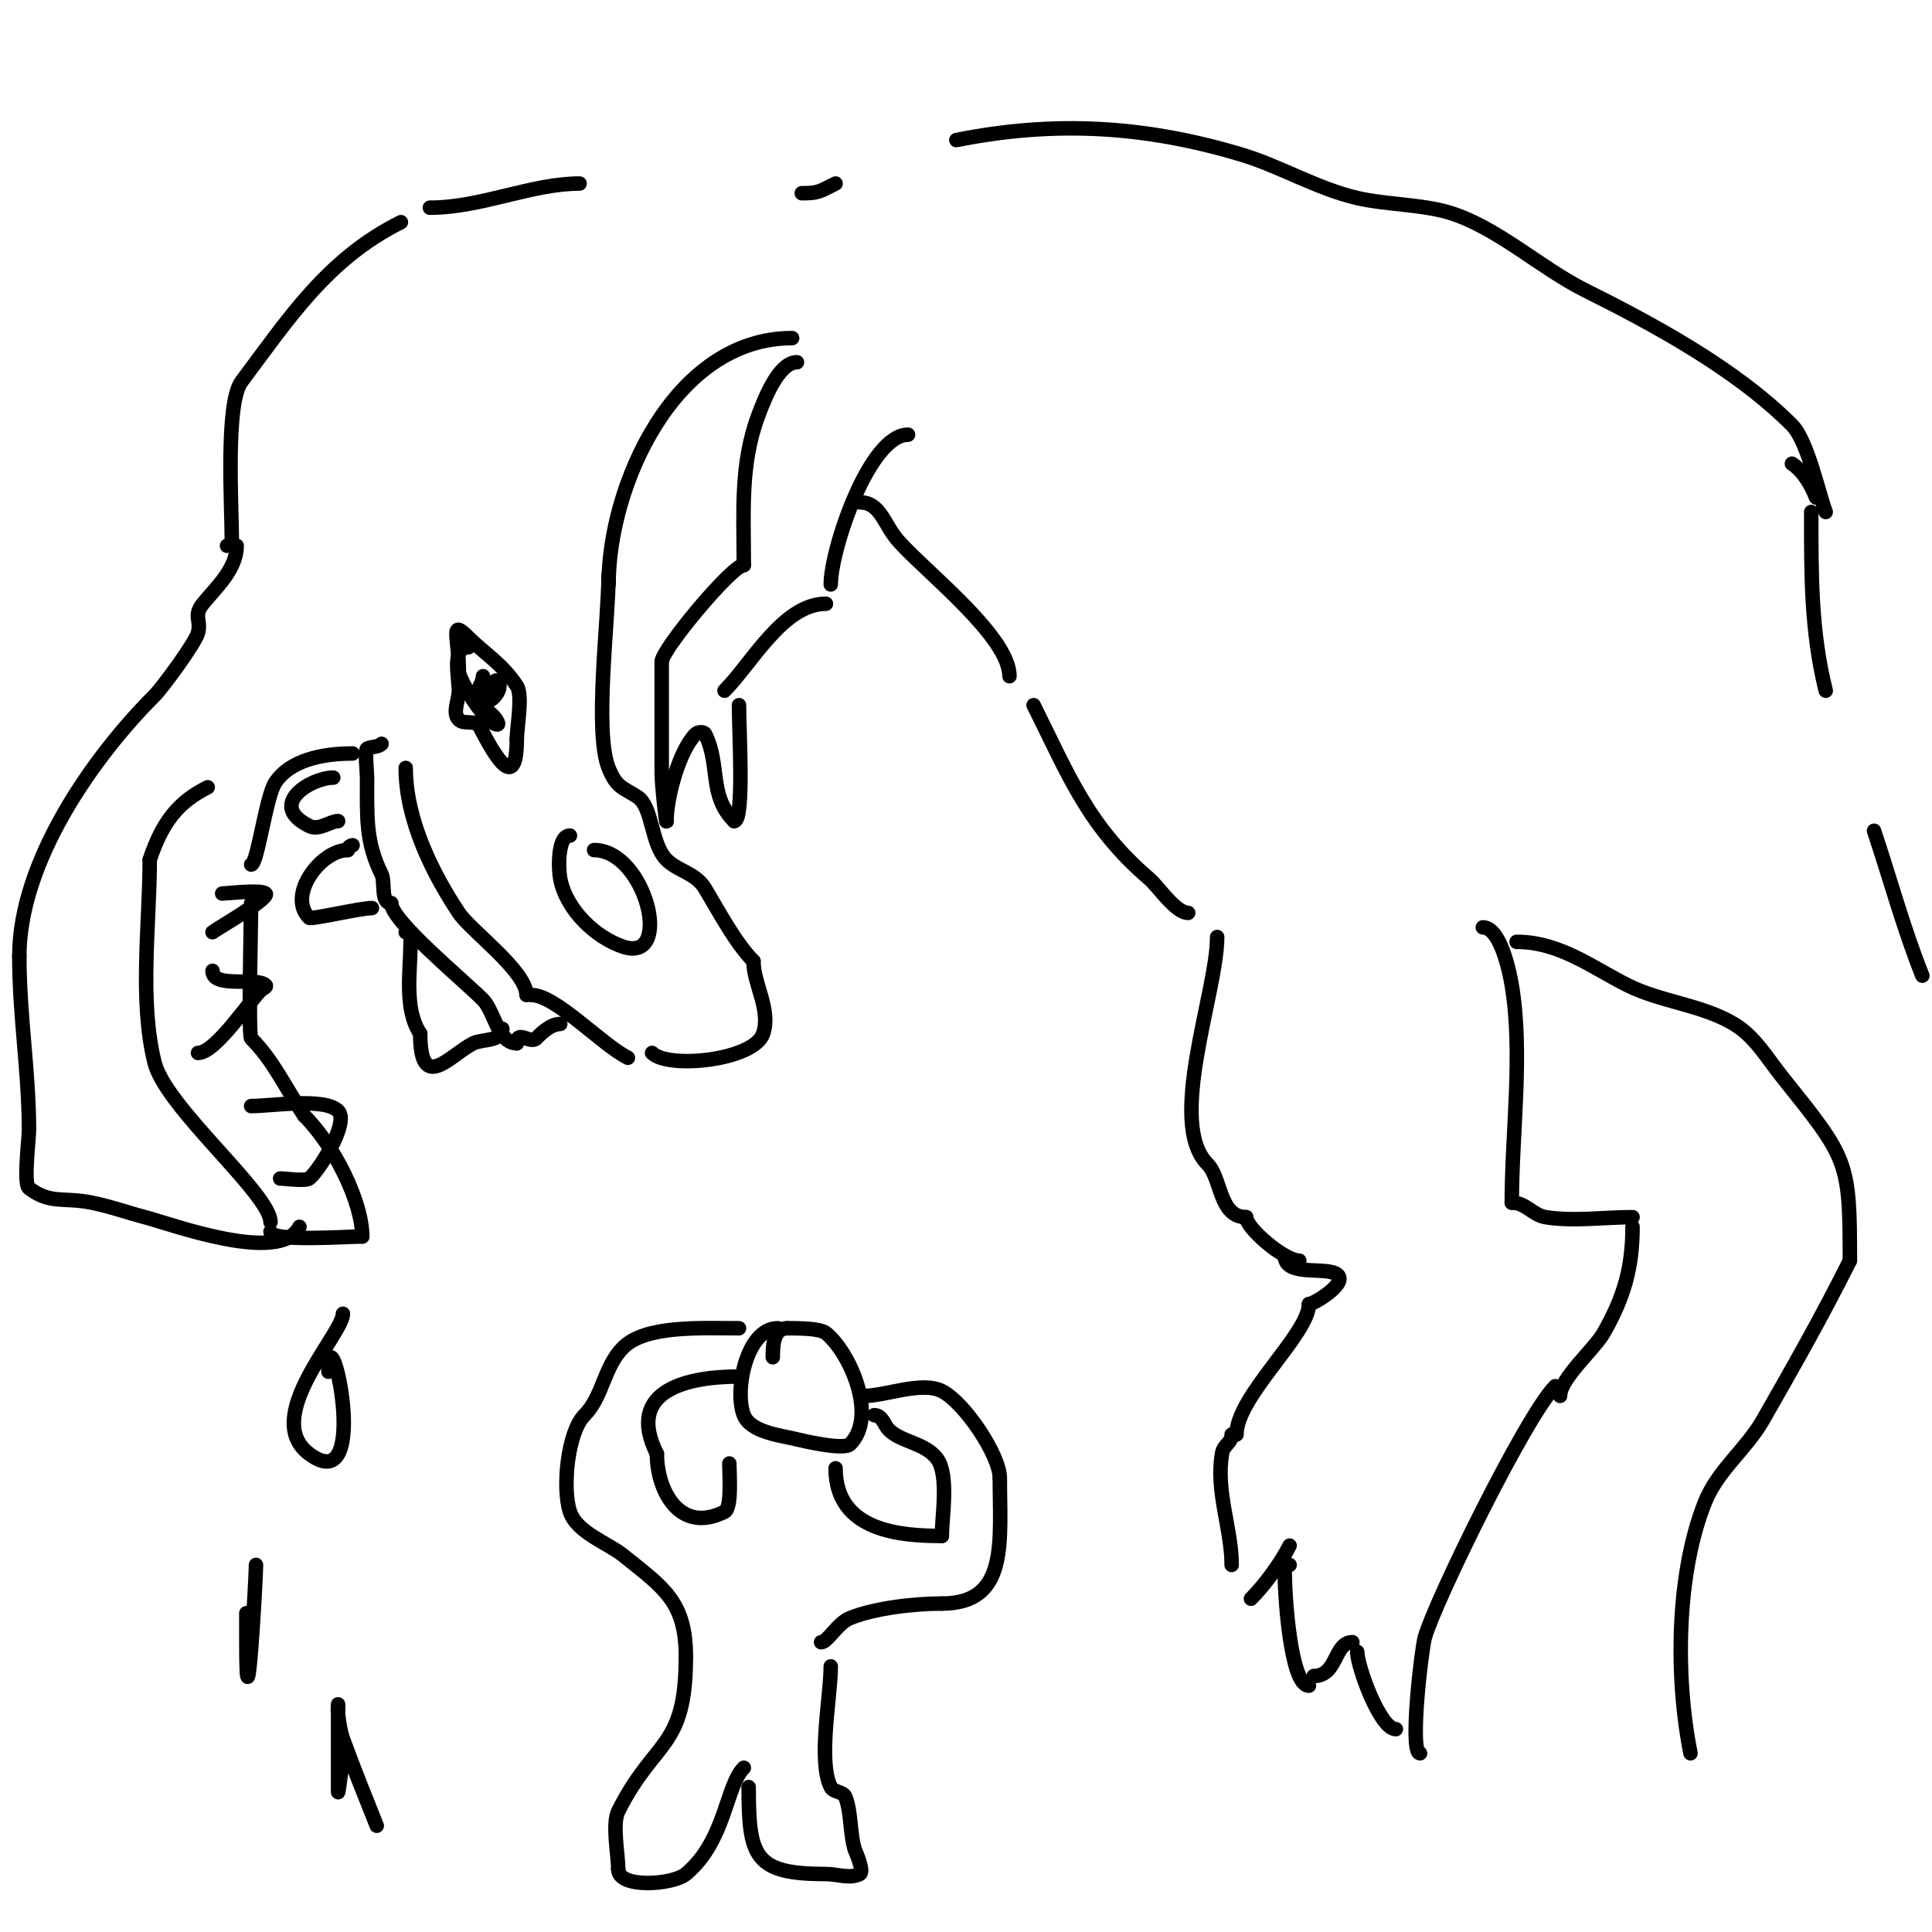 <svg viewBox='0 0 400 400' version='1.1' xmlns='http://www.w3.org/2000/svg' xmlns:xlink='http://www.w3.org/1999/xlink'><g fill='none' stroke='#000000' stroke-width='3' stroke-linecap='round' stroke-linejoin='round'><path d='M252,194c0,11.392 -10.512,38.488 -2,47c2.917,2.917 2.379,11 8,11'/><path d='M258,252c0,2.232 7.839,9 11,9'/><path d='M307,192c3.512,0 5.427,8.564 6,12c2.36,14.159 0,30.603 0,45'/><path d='M313,249c2.945,0 4.274,2.546 7,3c5.575,0.929 12.32,0 18,0'/><path d='M338,254c0,8.415 -1.756,14.572 -6,22c-1.887,3.303 -9,9.417 -9,13'/><path d='M322,287c-6.071,6.071 -24.963,44.723 -27,52c-0.719,2.567 -3.22,24 -1,24'/><path d='M289,358c-3.303,0 -8,-13.031 -8,-16'/><path d='M280,340c-3.847,0 -3.043,7 -8,7'/><path d='M271,349c-3.846,0 -5,-18.844 -5,-23c0,-1.333 -0.567,-2 1,-2'/><path d='M267,320c-1.792,3.583 -5.209,8.209 -8,11'/><path d='M255,324c0,-7.552 -3.321,-15.075 -2,-23c0.335,-2.011 2,-2.138 2,-4'/><path d='M256,297c0,-7.917 15,-20.778 15,-27'/><path d='M271,270c0.985,0 7.858,-4.142 6,-6c-1.987,-1.987 -11,0.566 -11,-4'/><path d='M314,195c8.933,0 15.71,5.355 23,9c6.893,3.446 15.374,4.024 22,8c4.347,2.608 6.873,7.091 10,11c13.56,16.951 14,17.208 14,38'/><path d='M383,261c-5.879,11.758 -11.789,22.131 -18,33c-3.471,6.075 -9.352,10.38 -12,17c-5.977,14.941 -6.132,36.341 -3,52'/><path d='M246,189c-2.61,0 -6.17,-5.431 -8,-7c-12.781,-10.955 -16.734,-21.468 -24,-36'/><path d='M209,140c0,-8.196 -17.171,-21.442 -23,-28c-3.012,-3.389 -3.659,-8 -8,-8'/><path d='M188,90c-8.042,0 -16,23.806 -16,31'/><path d='M171,125c-8.848,0 -15.407,12.407 -21,18'/><path d='M165,75c-3.877,0 -6.881,8.016 -8,11c-3.8,10.133 -3,20.193 -3,31'/><path d='M154,117c-2.432,0 -17,17.497 -17,20'/><path d='M137,137c0,7.667 0,15.333 0,23c0,2.692 1,11.279 1,10'/><path d='M138,170c0,-4.959 2.662,-14.662 6,-18c0.471,-0.471 1.702,-0.596 2,0c3.188,6.377 0.646,12.646 6,18'/><path d='M152,170c2.133,0 1,-18.429 1,-24'/><path d='M164,70c-24.447,0 -38,30.613 -38,51'/><path d='M83,46c-15.236,7.618 -23.222,19.962 -33,33c-3.372,4.495 -2,26.048 -2,33'/><path d='M48,112c0,0.471 -0.529,1 -1,1'/><path d='M97,134c-3.555,0 -2,5.903 -2,9c0,2 -1.414,4.586 0,6c0.972,0.972 2.901,0.175 4,1c0.569,0.427 8,17.44 8,3'/><path d='M107,153c0,-2.374 1.287,-9.069 0,-11c-3.112,-4.669 -6.694,-6.694 -10,-10c-4.001,-4.001 -2,-0.156 -2,7'/><path d='M95,139c0,1.767 5.596,11 8,11c0.662,0 -1.334,-3 -3,-3'/><path d='M100,140c0,1.7 -2.202,3.798 -1,5c1.849,1.849 5.66,-2.34 4,-4c-0.86,-0.86 -1.387,3 -3,3'/><path d='M118,173c-2.624,0 -2.402,6.99 -2,9c1.303,6.516 7.421,12.14 13,14c10.589,3.53 4.661,-20 -6,-20'/><path d='M126,119c0,9.383 -3.018,32.455 0,40c1.688,4.22 3.055,4.036 6,6c3.167,2.111 2.74,9.74 6,13c2.41,2.41 6.018,2.696 8,6c2.739,4.565 6.325,11.325 10,15'/><path d='M156,199c0,4.763 3.66,10.019 2,15c-1.842,5.527 -19.616,7.384 -23,4'/><path d='M130,219c-5.463,-2.732 -14.945,-13 -20,-13'/><path d='M109,206c0,-4.941 -11.52,-13.28 -14,-17c-5.326,-7.989 -11,-19.158 -11,-30'/><path d='M116,212c-2.122,0 -4.169,2.169 -5,3c-1.183,1.183 -4,-1.879 -4,1'/><path d='M107,216c-3.922,0 -4.654,-6.654 -7,-9c-4.271,-4.271 -19,-16.379 -19,-20'/><path d='M81,187c-2.28,0 -1.206,-4.412 -2,-6c-3.364,-6.727 -3,-12.049 -3,-20c0,-0.843 -0.495,-5.753 0,-6c0.943,-0.471 2.255,-0.255 3,-1'/><path d='M79,154'/><path d='M104,213c0,2.645 -4.256,2.128 -6,3c-4.813,2.406 -11,10.585 -11,-2'/><path d='M87,214c-3.409,-5.114 -2,-12.947 -2,-19c0,-1.333 0.567,-2 -1,-2'/><path d='M77,188c-2.377,0 -12.566,2.434 -13,2c-4.596,-4.596 2.385,-14 8,-14'/><path d='M72,176c0,-0.471 0.529,-1 1,-1'/><path d='M70,170c-1.678,0 -3.901,2.049 -6,1c-8.791,-4.396 0.409,-10 5,-10'/><path d='M73,156c-6.431,0 -12.96,1.44 -16,6c-1.934,2.902 -3.698,17 -5,17'/><path d='M52,187c0,2.449 -0.619,27.381 0,28c4.595,4.595 6.666,9.499 11,16'/><path d='M63,231c6.33,6.33 12,17.943 12,25'/><path d='M75,256c-3.155,0 -19,1.159 -19,-1'/><path d='M56,253c0,-5.799 -21.674,-23.697 -24,-33c-3.218,-12.871 -1,-28.683 -1,-42'/><path d='M31,178c2.614,-7.841 5.915,-11.958 12,-15'/><path d='M58,244c1.048,0 5.121,0.586 6,0c1.679,-1.12 8.459,-11.541 6,-14c-2.804,-2.804 -13.766,-1 -18,-1'/><path d='M41,218c3.59,0 10.578,-10.578 13,-13c0.333,-0.333 1.333,-0.667 1,-1c-1.825,-1.825 -11,0.743 -11,-3'/><path d='M44,193c0.46,-0.46 11.973,-7.027 11,-8c-0.886,-0.886 -8.194,0 -9,0'/><path d='M62,254c-3.918,7.835 -26.292,-0.498 -32,-2c-3.675,-0.967 -7.273,-2.255 -11,-3c-6.009,-1.202 -8.509,0.368 -13,-3c-1.181,-0.886 0,-10.193 0,-12c0,-12.029 -2,-23.737 -2,-36'/><path d='M4,198c0,-19.646 15.287,-41.287 28,-54c1.592,-1.592 8.481,-10.926 9,-13c0.68,-2.718 -1.033,-3.459 1,-6c2.616,-3.27 7,-7.071 7,-12'/><path d='M89,43c10.601,0 21.034,-5 31,-5'/><path d='M166,40c3.328,0 3.41,-0.205 7,-2'/><path d='M198,29c20.265,-4.053 38.94,-3.018 59,3c8.055,2.417 15.723,7.09 24,9c5.975,1.379 13.326,1.298 19,3c9.807,2.942 18.922,11.461 28,16c14.594,7.297 31.354,16.354 43,28c3.283,3.283 5.652,14.631 7,18'/><path d='M371,96c2.386,1.591 3.935,4.338 5,7'/><path d='M375,106c0,12.676 -0.098,24.609 3,37'/><path d='M388,172c3.396,10.187 6.152,20.381 10,30'/><path d='M161,275c-6.384,0 -9.043,12.893 -7,18c1.437,3.592 7.837,4.209 11,5c0.723,0.181 9.672,2.328 11,1c5.81,-5.81 -0.104,-19.083 -5,-23c-1.29,-1.032 -5.969,-1 -8,-1'/><path d='M163,275c-2.919,0 -3,3.7 -3,6'/><path d='M173,304c0,13.139 13.704,14 22,14'/><path d='M195,318c0,-3.906 1.517,-12.644 -1,-16c-2.475,-3.3 -7.378,-3.378 -10,-6c-0.88,-0.88 -1.319,-3 -3,-3'/><path d='M179,289c4.321,0 11.843,-3.078 16,-1c4.633,2.316 12,13.282 12,18'/><path d='M207,306c0,13.273 1.862,26 -12,26'/><path d='M195,332c-5.456,0 -13.661,0.865 -19,3c-2.642,1.057 -4.63,5 -6,5'/><path d='M151,303c0,2.236 0.569,9.216 -1,10c-9.34,4.67 -14,-4.455 -14,-12'/><path d='M136,301c-6.674,-13.347 6.703,-16 17,-16'/><path d='M153,275c-8.098,0 -19.358,-0.642 -24,4c-3.99,3.99 -4.167,10.167 -8,14'/><path d='M121,293c-3.451,3.451 -4.638,15.086 -3,20c1.438,4.313 7.819,6.455 11,9c8.487,6.79 13,9.643 13,21'/><path d='M142,343c0,19.287 -6.458,16.916 -14,32c-1.292,2.585 0,9.119 0,12'/><path d='M128,387c0,4.073 11.341,3.216 14,1c8.242,-6.869 8.248,-18.248 12,-22'/><path d='M172,345c0,6.278 -2.712,19.576 0,25c0.537,1.075 2.527,0.895 3,2c1.267,2.957 0.948,7.845 2,11c0.044,0.132 2.018,4.491 1,5c-2.087,1.044 -4.667,0 -7,0c-14.776,0 -16,-3.468 -16,-18'/><path d='M155,370'/><path d='M71,272c0,4.182 -17.031,21.477 -7,29c13.325,9.994 4,-31.116 4,-17'/><path d='M53,324c0,2.917 -2,37.913 -2,16c0,-2 0,-4 0,-6'/><path d='M71,362c0,2.726 -1,9.75 -1,9c0,-6 0,-12 0,-18c0,-0.667 -0.094,1.34 0,2c0.24,1.683 0.419,3.403 1,5c2.173,5.976 4.619,12.048 7,18'/></g>
</svg>